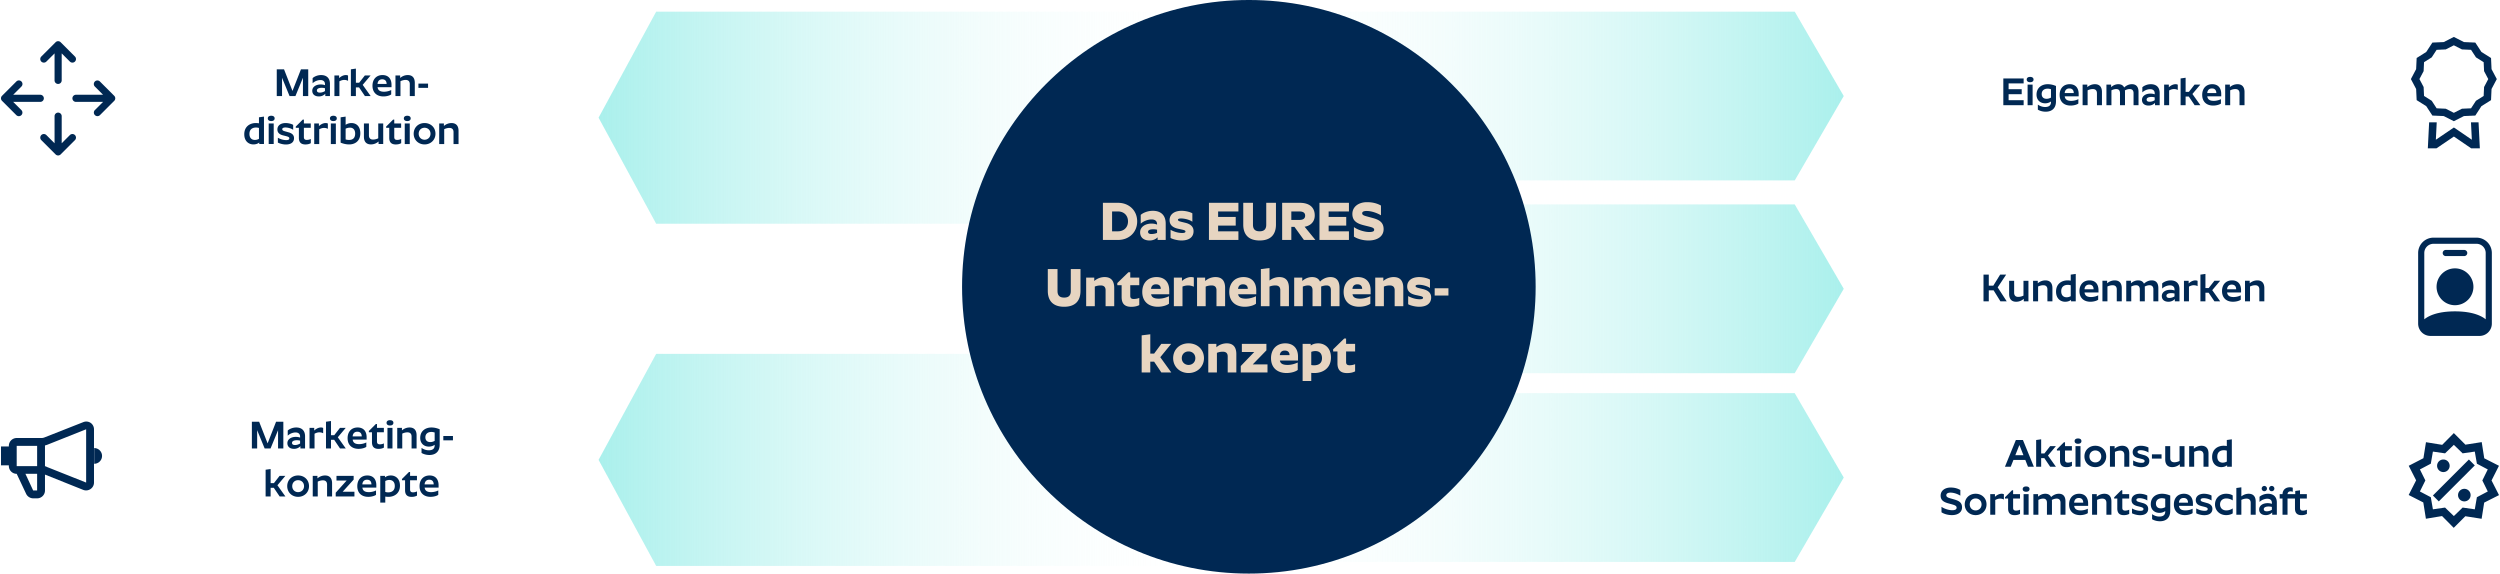 <?xml version="1.0" encoding="UTF-8"?>
<svg xmlns="http://www.w3.org/2000/svg" width="1094" height="251" fill="none">
  <path d="M115.812 196.244h2.584l3.281-7.99v7.99h2.312v-11.696h-3.179l-3.706 9.469-3.706-9.469h-3.179v11.696h2.312v-7.99l3.281 7.99Zm15.507-5.202v.459c-.391-.17-1.037-.323-1.87-.323-2.125 0-3.689 1.088-3.689 2.737 0 1.598 1.122 2.499 2.924 2.499 1.241 0 2.21-.561 2.771-1.173v1.003h2.04v-5.304c0-2.805-1.751-3.876-3.859-3.876-1.7 0-3.128.748-3.723 1.343v2.244c.765-.765 2.091-1.411 3.434-1.411 1.105 0 1.972.527 1.972 1.802Zm-3.536 2.754c0-.731.799-1.156 2.159-1.156.476 0 .986.068 1.377.187v1.241c-.561.391-1.428.68-2.227.68-.748 0-1.309-.255-1.309-.952Zm7.666-6.562v9.01h2.193v-6.443c.544-.306 1.309-.612 2.091-.612.68 0 1.275.17 1.683.408v-2.329a2.226 2.226 0 0 0-.952-.204c-1.19 0-2.278.68-2.958 1.343v-1.173h-2.057Zm7.205-2.686v11.696h2.193v-3.774h1.394l2.55 3.774h2.516l-3.485-4.896 3.468-4.114h-2.516l-2.499 3.196h-1.428v-6.188l-2.193.306Zm17.648 10.982v-1.921c-.697.374-1.887.748-3.145.748-1.768 0-2.669-.663-2.822-1.989h6.103v-1.02c0-2.686-1.428-4.284-3.944-4.284-2.635 0-4.386 1.802-4.386 4.675 0 3.009 1.938 4.675 4.794 4.675 1.377 0 2.771-.391 3.4-.884Zm-3.944-6.613c1.326 0 1.921.816 1.938 2.04h-3.978c.085-1.224.782-2.04 2.04-2.04Zm11.634 6.953v-1.836a4.026 4.026 0 0 1-1.751.408c-.782 0-1.275-.306-1.275-1.207v-4.08h3.009v-1.921h-3.009v-1.683h-.493l-3.06 3.06v.544h1.36v4.369c0 2.278 1.275 2.907 2.873 2.907 1.054 0 1.836-.255 2.346-.561Zm2.663-9.673c.935 0 1.496-.442 1.496-1.173 0-.731-.561-1.156-1.496-1.156-.918 0-1.496.425-1.496 1.156 0 .731.578 1.173 1.496 1.173Zm-1.105 1.037v9.01h2.193v-9.01h-2.193Zm8.736 1.955c1.224 0 1.819.68 1.819 1.836v5.219h2.193v-5.78c0-2.074-.969-3.4-3.077-3.4-1.428 0-2.601.629-3.332 1.275v-1.105h-2.057v9.01h2.193v-6.494c.578-.289 1.394-.561 2.261-.561Zm14.114 5.355v-6.698c-.884-.357-2.04-.782-3.638-.782-2.499 0-4.879 1.462-4.879 4.573 0 2.363 1.615 3.791 3.791 3.791 1.088 0 1.955-.374 2.533-.799v.238c0 1.326-.731 2.176-2.567 2.176-1.241 0-2.346-.459-3.179-1.054v2.21c.748.459 1.972.901 3.417.901 2.448 0 4.522-1.241 4.522-4.556Zm-6.256-3.196c0-1.547 1.139-2.329 2.601-2.329.578 0 1.054.119 1.462.238v3.672c-.493.272-1.19.527-1.921.527-1.19 0-2.142-.612-2.142-2.108Zm7.85-.544v1.87h4.216v-1.87h-4.216Zm-77.761 14.744v11.696h2.193v-3.774h1.394l2.55 3.774h2.516l-3.485-4.896 3.468-4.114h-2.516l-2.499 3.196h-1.428v-6.188l-2.193.306Zm14.214 11.866c2.754 0 4.777-2.023 4.777-4.675 0-2.72-2.023-4.675-4.777-4.675-2.737 0-4.76 1.955-4.76 4.675 0 2.652 2.023 4.675 4.76 4.675Zm0-2.057c-1.445 0-2.567-1.088-2.567-2.618 0-1.564 1.122-2.618 2.567-2.618 1.462 0 2.601 1.054 2.601 2.618 0 1.53-1.139 2.618-2.601 2.618Zm10.859-5.168c1.224 0 1.819.68 1.819 1.836v5.219h2.193v-5.78c0-2.074-.969-3.4-3.077-3.4-1.428 0-2.601.629-3.332 1.275v-1.105h-2.057v9.01h2.193v-6.494c.578-.289 1.394-.561 2.261-.561Zm13.791 7.055v-2.057h-5.151l4.811-5.321v-1.632h-7.514v2.057h4.437l-4.777 5.321v1.632h8.194Zm9.447-.714v-1.921c-.697.374-1.887.748-3.145.748-1.768 0-2.669-.663-2.822-1.989h6.103v-1.02c0-2.686-1.428-4.284-3.944-4.284-2.635 0-4.386 1.802-4.386 4.675 0 3.009 1.938 4.675 4.794 4.675 1.377 0 2.771-.391 3.4-.884Zm-3.944-6.613c1.326 0 1.921.816 1.938 2.04h-3.978c.085-1.224.782-2.04 2.04-2.04Zm9.389 7.497c2.516 0 5.032-1.479 5.032-4.896 0-3.145-2.04-4.454-3.978-4.454-1.173 0-1.989.357-2.584.833v-.663h-2.057v11.696h2.193v-2.635a8.2 8.2 0 0 0 1.394.119Zm.357-7.395c1.411 0 2.414.884 2.414 2.652 0 2.04-1.36 2.788-2.89 2.788-.493 0-.918-.085-1.275-.187v-4.777c.425-.238 1.054-.476 1.751-.476Zm12.131 6.851v-1.836a4.026 4.026 0 0 1-1.751.408c-.782 0-1.275-.306-1.275-1.207v-4.08h3.009v-1.921h-3.009v-1.683h-.493l-3.06 3.06v.544h1.36v4.369c0 2.278 1.275 2.907 2.873 2.907 1.054 0 1.836-.255 2.346-.561Zm9.31-.34v-1.921c-.697.374-1.887.748-3.145.748-1.768 0-2.669-.663-2.822-1.989h6.103v-1.02c0-2.686-1.428-4.284-3.944-4.284-2.635 0-4.386 1.802-4.386 4.675 0 3.009 1.938 4.675 4.794 4.675 1.377 0 2.771-.391 3.4-.884Zm-3.944-6.613c1.326 0 1.921.816 1.938 2.04h-3.978c.085-1.224.782-2.04 2.04-2.04ZM876.655 34.33v11.697h8.891V43.85h-6.579v-2.635h5.729V39.04h-5.729v-2.533h6.579V34.33h-8.891Zm11.727 1.65c.935 0 1.496-.442 1.496-1.173 0-.731-.561-1.156-1.496-1.156-.918 0-1.496.425-1.496 1.156 0 .73.578 1.173 1.496 1.173Zm-1.105 1.037v9.01h2.193v-9.01h-2.193Zm12.424 7.31v-6.698c-.884-.357-2.04-.782-3.638-.782-2.499 0-4.879 1.462-4.879 4.573 0 2.363 1.615 3.79 3.791 3.79 1.088 0 1.955-.373 2.533-.798v.238c0 1.326-.731 2.176-2.567 2.176-1.241 0-2.346-.46-3.179-1.054v2.21c.748.459 1.972.9 3.417.9 2.448 0 4.522-1.24 4.522-4.555Zm-6.256-3.196c0-1.547 1.139-2.33 2.601-2.33.578 0 1.054.12 1.462.239v3.672c-.493.272-1.19.527-1.921.527-1.19 0-2.142-.612-2.142-2.108Zm16.044 4.182v-1.921c-.697.374-1.887.748-3.145.748-1.768 0-2.669-.663-2.822-1.99h6.103v-1.02c0-2.685-1.428-4.283-3.944-4.283-2.635 0-4.386 1.802-4.386 4.675 0 3.009 1.938 4.675 4.794 4.675 1.377 0 2.771-.391 3.4-.884Zm-3.944-6.613c1.326 0 1.921.816 1.938 2.04h-3.978c.085-1.224.782-2.04 2.04-2.04Zm10.256.272c1.224 0 1.819.68 1.819 1.836v5.219h2.193v-5.78c0-2.074-.969-3.4-3.077-3.4-1.428 0-2.601.629-3.332 1.275v-1.105h-2.057v9.01h2.193v-6.494c.578-.29 1.394-.561 2.261-.561Zm10.256 0c1.122 0 1.649.663 1.649 1.802v5.253h2.193v-5.848c0-.221-.017-.442-.034-.63.544-.288 1.309-.577 2.108-.577 1.122 0 1.666.663 1.666 1.802v5.253h2.176v-5.814c0-2.057-.884-3.366-2.89-3.366-1.496 0-2.669.748-3.4 1.445-.425-.918-1.258-1.445-2.533-1.445-1.36 0-2.448.629-3.162 1.275v-1.105h-2.057v9.01h2.193v-6.494c.527-.272 1.292-.561 2.091-.561Zm16.837 1.853v.459c-.391-.17-1.037-.323-1.87-.323-2.125 0-3.689 1.088-3.689 2.737 0 1.598 1.122 2.499 2.924 2.499 1.241 0 2.21-.561 2.771-1.173v1.003h2.04v-5.304c0-2.805-1.751-3.876-3.859-3.876-1.7 0-3.128.748-3.723 1.343v2.244c.765-.765 2.091-1.411 3.434-1.411 1.105 0 1.972.527 1.972 1.802Zm-3.536 2.754c0-.731.799-1.156 2.159-1.156.476 0 .986.068 1.377.187v1.24c-.561.392-1.428.68-2.227.68-.748 0-1.309-.254-1.309-.951Zm7.666-6.562v9.01h2.193v-6.443c.544-.306 1.309-.612 2.091-.612.68 0 1.275.17 1.683.408v-2.33a2.226 2.226 0 0 0-.952-.203c-1.19 0-2.278.68-2.958 1.343v-1.173h-2.057Zm7.205-2.686v11.696h2.193v-3.774h1.394l2.55 3.774h2.516l-3.485-4.896 3.468-4.114h-2.516l-2.499 3.196h-1.428v-6.188l-2.193.306Zm17.648 10.982v-1.921c-.697.374-1.887.748-3.145.748-1.768 0-2.669-.663-2.822-1.99h6.103v-1.02c0-2.685-1.428-4.283-3.944-4.283-2.635 0-4.386 1.802-4.386 4.675 0 3.009 1.938 4.675 4.794 4.675 1.377 0 2.771-.391 3.4-.884Zm-3.944-6.613c1.326 0 1.921.816 1.938 2.04h-3.978c.085-1.224.782-2.04 2.04-2.04Zm10.257.272c1.224 0 1.819.68 1.819 1.836v5.219h2.193v-5.78c0-2.074-.969-3.4-3.077-3.4-1.428 0-2.601.629-3.332 1.275v-1.105h-2.057v9.01h2.193v-6.494c.578-.29 1.394-.561 2.261-.561ZM878.147 131.875l-3.961-6.12 3.706-5.576h-2.635l-2.992 4.828h-1.972v-4.828h-2.312v11.696h2.312v-4.828h2.108l2.992 4.828h2.754Zm5.062-1.955c-1.241 0-1.819-.68-1.819-1.836v-5.219h-2.193v5.78c0 2.074.952 3.4 3.077 3.4a4.986 4.986 0 0 0 3.332-1.292v1.122h2.04v-9.01h-2.176v6.494c-.561.289-1.394.561-2.261.561Zm10.919-5.1c1.224 0 1.819.68 1.819 1.836v5.219h2.193v-5.78c0-2.074-.969-3.4-3.077-3.4-1.428 0-2.601.629-3.332 1.275v-1.105h-2.057v9.01h2.193v-6.494c.578-.289 1.394-.561 2.261-.561Zm12.16 7.055h2.057v-12.002l-2.193.306v2.635a8.2 8.2 0 0 0-1.394-.119c-2.516 0-5.032 1.479-5.032 4.896 0 3.145 2.04 4.454 3.978 4.454 1.173 0 1.989-.357 2.584-.833v.663Zm-1.411-7.225c.493 0 .918.085 1.275.187v4.777a3.823 3.823 0 0 1-1.785.476c-1.411 0-2.38-.884-2.38-2.652 0-2.04 1.36-2.788 2.89-2.788Zm13.286 6.511v-1.921c-.697.374-1.887.748-3.145.748-1.768 0-2.669-.663-2.822-1.989h6.103v-1.02c0-2.686-1.428-4.284-3.944-4.284-2.635 0-4.386 1.802-4.386 4.675 0 3.009 1.938 4.675 4.794 4.675 1.377 0 2.771-.391 3.4-.884Zm-3.944-6.613c1.326 0 1.921.816 1.938 2.04h-3.978c.085-1.224.782-2.04 2.04-2.04Zm10.257.272c1.224 0 1.819.68 1.819 1.836v5.219h2.193v-5.78c0-2.074-.969-3.4-3.077-3.4-1.428 0-2.601.629-3.332 1.275v-1.105h-2.057v9.01h2.193v-6.494c.578-.289 1.394-.561 2.261-.561Zm10.255 0c1.122 0 1.649.663 1.649 1.802v5.253h2.193v-5.848c0-.221-.017-.442-.034-.629.544-.289 1.309-.578 2.108-.578 1.122 0 1.666.663 1.666 1.802v5.253h2.176v-5.814c0-2.057-.884-3.366-2.89-3.366-1.496 0-2.669.748-3.4 1.445-.425-.918-1.258-1.445-2.533-1.445-1.36 0-2.448.629-3.162 1.275v-1.105h-2.057v9.01h2.193v-6.494c.527-.272 1.292-.561 2.091-.561Zm16.837 1.853v.459c-.391-.17-1.037-.323-1.87-.323-2.125 0-3.689 1.088-3.689 2.737 0 1.598 1.122 2.499 2.924 2.499 1.241 0 2.21-.561 2.771-1.173v1.003h2.04v-5.304c0-2.805-1.751-3.876-3.859-3.876-1.7 0-3.128.748-3.723 1.343v2.244c.765-.765 2.091-1.411 3.434-1.411 1.105 0 1.972.527 1.972 1.802Zm-3.536 2.754c0-.731.799-1.156 2.159-1.156.476 0 .986.068 1.377.187v1.241c-.561.391-1.428.68-2.227.68-.748 0-1.309-.255-1.309-.952Zm7.666-6.562v9.01h2.193v-6.443c.544-.306 1.309-.612 2.091-.612.68 0 1.275.17 1.683.408v-2.329a2.226 2.226 0 0 0-.952-.204c-1.19 0-2.278.68-2.958 1.343v-1.173h-2.057Zm7.206-2.686v11.696h2.193v-3.774h1.394l2.55 3.774h2.516l-3.485-4.896 3.468-4.114h-2.516l-2.499 3.196h-1.428v-6.188l-2.193.306Zm17.648 10.982v-1.921c-.697.374-1.887.748-3.145.748-1.768 0-2.669-.663-2.822-1.989h6.103v-1.02c0-2.686-1.428-4.284-3.944-4.284-2.635 0-4.386 1.802-4.386 4.675 0 3.009 1.938 4.675 4.794 4.675 1.377 0 2.771-.391 3.4-.884Zm-3.944-6.613c1.326 0 1.921.816 1.938 2.04h-3.978c.085-1.224.782-2.04 2.04-2.04Zm10.256.272c1.224 0 1.819.68 1.819 1.836v5.219h2.193v-5.78c0-2.074-.969-3.4-3.077-3.4-1.428 0-2.601.629-3.332 1.275v-1.105h-2.057v9.01h2.193v-6.494c.578-.289 1.394-.561 2.261-.561ZM879.898 204.244l1.19-2.992h5.185l1.173 2.992h2.567l-4.777-11.696h-3.094l-4.777 11.696h2.533Zm3.791-9.52 1.768 4.471h-3.553l1.785-4.471Zm7.33-2.176v11.696h2.193v-3.774h1.394l2.55 3.774h2.516l-3.485-4.896 3.468-4.114h-2.516l-2.499 3.196h-1.428v-6.188l-2.193.306Zm15.659 11.322v-1.836a4.026 4.026 0 0 1-1.751.408c-.782 0-1.275-.306-1.275-1.207v-4.08h3.009v-1.921h-3.009v-1.683h-.493l-3.06 3.06v.544h1.36v4.369c0 2.278 1.275 2.907 2.873 2.907 1.054 0 1.836-.255 2.346-.561Zm2.663-9.673c.935 0 1.496-.442 1.496-1.173 0-.731-.561-1.156-1.496-1.156-.918 0-1.496.425-1.496 1.156 0 .731.578 1.173 1.496 1.173Zm-1.105 1.037v9.01h2.193v-9.01h-2.193Zm8.668 9.18c2.754 0 4.777-2.023 4.777-4.675 0-2.72-2.023-4.675-4.777-4.675-2.737 0-4.76 1.955-4.76 4.675 0 2.652 2.023 4.675 4.76 4.675Zm0-2.057c-1.445 0-2.567-1.088-2.567-2.618 0-1.564 1.122-2.618 2.567-2.618 1.462 0 2.601 1.054 2.601 2.618 0 1.53-1.139 2.618-2.601 2.618Zm10.859-5.168c1.224 0 1.819.68 1.819 1.836v5.219h2.193v-5.78c0-2.074-.969-3.4-3.077-3.4-1.428 0-2.601.629-3.332 1.275v-1.105h-2.057v9.01h2.193v-6.494c.578-.289 1.394-.561 2.261-.561Zm10.273 1.904-.884-.255c-1.105-.289-1.768-.476-1.768-1.088 0-.51.578-.748 1.343-.748 1.309 0 2.788.527 3.434 1.02v-2.159c-.595-.391-1.989-.799-3.315-.799-2.244 0-3.587 1.156-3.587 2.788 0 1.649 1.207 2.312 2.669 2.652l.884.221c1.071.272 1.666.459 1.666 1.02 0 .578-.476.782-1.377.782-1.343 0-2.754-.51-3.638-1.037v2.108c.629.374 2.125.85 3.519.85 2.142 0 3.553-.935 3.553-2.771 0-1.36-.884-2.176-2.499-2.584Zm3.642-.289v1.87h4.216v-1.87h-4.216Zm9.83 3.485c-1.241 0-1.819-.68-1.819-1.836v-5.219h-2.193v5.78c0 2.074.952 3.4 3.077 3.4a4.986 4.986 0 0 0 3.332-1.292v1.122h2.04v-9.01h-2.176v6.494c-.561.289-1.394.561-2.261.561Zm10.919-5.1c1.224 0 1.819.68 1.819 1.836v5.219h2.193v-5.78c0-2.074-.969-3.4-3.077-3.4-1.428 0-2.601.629-3.332 1.275v-1.105h-2.057v9.01h2.193v-6.494c.578-.289 1.394-.561 2.261-.561Zm12.16 7.055h2.057v-12.002l-2.193.306v2.635a8.2 8.2 0 0 0-1.394-.119c-2.516 0-5.032 1.479-5.032 4.896 0 3.145 2.04 4.454 3.978 4.454 1.173 0 1.989-.357 2.584-.833v.663Zm-1.411-7.225c.493 0 .918.085 1.275.187v4.777a3.823 3.823 0 0 1-1.785.476c-1.411 0-2.38-.884-2.38-2.652 0-2.04 1.36-2.788 2.89-2.788ZM856.21 222.167c0 .68-.527 1.105-1.938 1.105-1.581 0-3.553-.697-4.675-1.496v2.397c.85.578 2.533 1.241 4.556 1.241 2.55 0 4.437-1.19 4.437-3.4 0-2.312-1.683-2.941-3.536-3.485l-1.258-.357c-1.258-.357-2.091-.629-2.091-1.462 0-.714.663-1.139 1.836-1.139 1.53 0 3.264.663 4.301 1.343v-2.482c-.748-.459-2.142-1.088-4.233-1.088-2.397 0-4.386 1.258-4.386 3.536 0 2.244 1.7 2.941 3.536 3.434l1.496.408c1.207.357 1.955.629 1.955 1.445Zm8.316 3.247c2.754 0 4.777-2.023 4.777-4.675 0-2.72-2.023-4.675-4.777-4.675-2.737 0-4.76 1.955-4.76 4.675 0 2.652 2.023 4.675 4.76 4.675Zm0-2.057c-1.445 0-2.567-1.088-2.567-2.618 0-1.564 1.122-2.618 2.567-2.618 1.462 0 2.601 1.054 2.601 2.618 0 1.53-1.139 2.618-2.601 2.618Zm6.405-7.123v9.01h2.193v-6.443c.544-.306 1.309-.612 2.091-.612.68 0 1.275.17 1.683.408v-2.329a2.226 2.226 0 0 0-.952-.204c-1.19 0-2.278.68-2.958 1.343v-1.173h-2.057Zm13.036 8.636v-1.836a4.026 4.026 0 0 1-1.751.408c-.782 0-1.275-.306-1.275-1.207v-4.08h3.009v-1.921h-3.009v-1.683h-.493l-3.06 3.06v.544h1.36v4.369c0 2.278 1.275 2.907 2.873 2.907 1.054 0 1.836-.255 2.346-.561Zm2.663-9.673c.935 0 1.496-.442 1.496-1.173 0-.731-.561-1.156-1.496-1.156-.918 0-1.496.425-1.496 1.156 0 .731.578 1.173 1.496 1.173Zm-1.105 1.037v9.01h2.193v-9.01h-2.193Zm8.566 1.955c1.122 0 1.649.663 1.649 1.802v5.253h2.193v-5.848c0-.221-.017-.442-.034-.629.544-.289 1.309-.578 2.108-.578 1.122 0 1.666.663 1.666 1.802v5.253h2.176v-5.814c0-2.057-.884-3.366-2.89-3.366-1.496 0-2.669.748-3.4 1.445-.425-.918-1.258-1.445-2.533-1.445-1.36 0-2.448.629-3.162 1.275v-1.105h-2.057v9.01H892v-6.494c.527-.272 1.292-.561 2.091-.561Zm19.54 6.341v-1.921c-.697.374-1.887.748-3.145.748-1.768 0-2.669-.663-2.822-1.989h6.103v-1.02c0-2.686-1.428-4.284-3.944-4.284-2.635 0-4.386 1.802-4.386 4.675 0 3.009 1.938 4.675 4.794 4.675 1.377 0 2.771-.391 3.4-.884Zm-3.944-6.613c1.326 0 1.921.816 1.938 2.04h-3.978c.085-1.224.782-2.04 2.04-2.04Zm10.256.272c1.224 0 1.819.68 1.819 1.836v5.219h2.193v-5.78c0-2.074-.969-3.4-3.077-3.4-1.428 0-2.601.629-3.332 1.275v-1.105h-2.057v9.01h2.193v-6.494c.578-.289 1.394-.561 2.261-.561Zm11.803 6.681v-1.836a4.026 4.026 0 0 1-1.751.408c-.782 0-1.275-.306-1.275-1.207v-4.08h3.009v-1.921h-3.009v-1.683h-.493l-3.06 3.06v.544h1.36v4.369c0 2.278 1.275 2.907 2.873 2.907 1.054 0 1.836-.255 2.346-.561Zm5.792-4.777-.884-.255c-1.105-.289-1.768-.476-1.768-1.088 0-.51.578-.748 1.343-.748 1.309 0 2.788.527 3.434 1.02v-2.159c-.595-.391-1.989-.799-3.315-.799-2.244 0-3.587 1.156-3.587 2.788 0 1.649 1.207 2.312 2.669 2.652l.884.221c1.071.272 1.666.459 1.666 1.02 0 .578-.476.782-1.377.782-1.343 0-2.754-.51-3.638-1.037v2.108c.629.374 2.125.85 3.519.85 2.142 0 3.553-.935 3.553-2.771 0-1.36-.884-2.176-2.499-2.584Zm12.159 3.451v-6.698c-.884-.357-2.04-.782-3.638-.782-2.499 0-4.879 1.462-4.879 4.573 0 2.363 1.615 3.791 3.791 3.791 1.088 0 1.955-.374 2.533-.799v.238c0 1.326-.731 2.176-2.567 2.176-1.241 0-2.346-.459-3.179-1.054v2.21c.748.459 1.972.901 3.417.901 2.448 0 4.522-1.241 4.522-4.556Zm-6.256-3.196c0-1.547 1.139-2.329 2.601-2.329.578 0 1.054.119 1.462.238v3.672c-.493.272-1.19.527-1.921.527-1.19 0-2.142-.612-2.142-2.108Zm16.043 4.182v-1.921c-.697.374-1.887.748-3.145.748-1.768 0-2.669-.663-2.822-1.989h6.103v-1.02c0-2.686-1.428-4.284-3.944-4.284-2.635 0-4.386 1.802-4.386 4.675 0 3.009 1.938 4.675 4.794 4.675 1.377 0 2.771-.391 3.4-.884Zm-3.944-6.613c1.326 0 1.921.816 1.938 2.04H953.5c.085-1.224.782-2.04 2.04-2.04Zm10.104 2.176-.884-.255c-1.105-.289-1.768-.476-1.768-1.088 0-.51.578-.748 1.343-.748 1.309 0 2.788.527 3.434 1.02v-2.159c-.595-.391-1.989-.799-3.315-.799-2.244 0-3.587 1.156-3.587 2.788 0 1.649 1.207 2.312 2.669 2.652l.884.221c1.071.272 1.666.459 1.666 1.02 0 .578-.476.782-1.377.782-1.343 0-2.754-.51-3.638-1.037v2.108c.629.374 2.125.85 3.519.85 2.142 0 3.553-.935 3.553-2.771 0-1.36-.884-2.176-2.499-2.584Zm11.394-3.281c-.731-.51-1.768-.748-2.89-.748-2.754 0-4.862 1.904-4.862 4.675 0 2.686 2.074 4.675 4.845 4.675 1.122 0 2.176-.272 2.907-.765v-2.176a4.92 4.92 0 0 1-2.822.884c-1.615 0-2.72-1.054-2.72-2.618 0-1.615 1.105-2.618 2.737-2.618a5.02 5.02 0 0 1 2.805.867v-2.176Zm6.041 1.377c1.224 0 1.819.68 1.819 1.836v5.219h2.193v-5.78c0-2.074-.969-3.4-3.077-3.4-1.343 0-2.448.561-3.196 1.156v-3.978l-2.193.306v11.696h2.193v-6.494c.578-.289 1.394-.561 2.261-.561Zm7.791-3.23c.629 0 1.156-.51 1.156-1.156 0-.629-.527-1.156-1.156-1.156-.646 0-1.156.527-1.156 1.156 0 .646.51 1.156 1.156 1.156Zm3.23 0a1.16 1.16 0 0 0 1.173-1.156c0-.629-.527-1.156-1.173-1.156s-1.156.527-1.156 1.156c0 .646.51 1.156 1.156 1.156Zm.068 5.083v.459c-.391-.17-1.037-.323-1.87-.323-2.125 0-3.689 1.088-3.689 2.737 0 1.598 1.122 2.499 2.924 2.499 1.241 0 2.21-.561 2.771-1.173v1.003h2.04v-5.304c0-2.805-1.751-3.876-3.859-3.876-1.7 0-3.128.748-3.723 1.343v2.244c.765-.765 2.091-1.411 3.434-1.411 1.105 0 1.972.527 1.972 1.802Zm-3.536 2.754c0-.731.799-1.156 2.159-1.156.476 0 .986.068 1.377.187v1.241c-.561.391-1.428.68-2.227.68-.748 0-1.309-.255-1.309-.952Zm6.952-4.641h1.241v7.089h2.195v-7.089h3.26v4.369c0 2.278 1.28 2.907 2.86 2.907 1.07 0 1.85-.255 2.36-.561v-1.836c-.39.204-1.05.408-1.77.408-.78 0-1.25-.306-1.25-1.207v-4.08h2.99v-1.921h-2.99v-1.683l-2.08.289v1.394h-3.38c.07-.833.56-1.224 1.32-1.224.34 0 .7.085.97.204v-1.768c-.27-.119-.69-.221-1.25-.221-1.74 0-3.15.986-3.235 3.009h-1.241v1.921ZM126.703 42.027h2.584l3.281-7.99v7.99h2.312V30.33h-3.179l-3.706 9.469-3.706-9.47h-3.179v11.697h2.312v-7.99l3.281 7.99Zm15.506-5.202v.459c-.391-.17-1.037-.323-1.87-.323-2.125 0-3.689 1.088-3.689 2.737 0 1.598 1.122 2.499 2.924 2.499 1.241 0 2.21-.561 2.771-1.173v1.003h2.04v-5.304c0-2.805-1.751-3.876-3.859-3.876-1.7 0-3.128.748-3.723 1.343v2.244c.765-.765 2.091-1.411 3.434-1.411 1.105 0 1.972.527 1.972 1.802Zm-3.536 2.754c0-.731.799-1.156 2.159-1.156.476 0 .986.068 1.377.187v1.24c-.561.392-1.428.68-2.227.68-.748 0-1.309-.254-1.309-.951Zm7.666-6.562v9.01h2.193v-6.443c.544-.306 1.309-.612 2.091-.612.68 0 1.275.17 1.683.408v-2.33a2.226 2.226 0 0 0-.952-.203c-1.19 0-2.278.68-2.958 1.343v-1.173h-2.057Zm7.206-2.686v11.696h2.193v-3.774h1.394l2.55 3.774h2.516l-3.485-4.896 3.468-4.114h-2.516l-2.499 3.196h-1.428v-6.188l-2.193.306Zm17.648 10.982v-1.921c-.697.374-1.887.748-3.145.748-1.768 0-2.669-.663-2.822-1.99h6.103v-1.02c0-2.685-1.428-4.283-3.944-4.283-2.635 0-4.386 1.802-4.386 4.675 0 3.009 1.938 4.675 4.794 4.675 1.377 0 2.771-.391 3.4-.884Zm-3.944-6.613c1.326 0 1.921.816 1.938 2.04h-3.978c.085-1.224.782-2.04 2.04-2.04Zm10.256.272c1.224 0 1.819.68 1.819 1.836v5.219h2.193v-5.78c0-2.074-.969-3.4-3.077-3.4-1.428 0-2.601.629-3.332 1.275v-1.105h-2.057v9.01h2.193v-6.494c.578-.29 1.394-.561 2.261-.561Zm5.598 1.615v1.87h4.216v-1.87h-4.216Zm-69.647 26.44h2.057V51.025l-2.193.306v2.635a8.2 8.2 0 0 0-1.394-.12c-2.516 0-5.032 1.48-5.032 4.897 0 3.145 2.04 4.454 3.978 4.454 1.173 0 1.989-.357 2.584-.833v.663Zm-1.411-7.225c.493 0 .918.085 1.275.187v4.777a3.823 3.823 0 0 1-1.785.476c-1.411 0-2.38-.884-2.38-2.652 0-2.04 1.36-2.788 2.89-2.788Zm6.639-2.822c.935 0 1.496-.442 1.496-1.173 0-.731-.561-1.156-1.496-1.156-.918 0-1.496.425-1.496 1.156 0 .73.578 1.173 1.496 1.173Zm-1.105 1.037v9.01h2.193v-9.01h-2.193Zm8.582 3.859-.884-.255c-1.105-.29-1.768-.476-1.768-1.088 0-.51.578-.748 1.343-.748 1.309 0 2.788.527 3.434 1.02v-2.16c-.595-.39-1.989-.798-3.315-.798-2.244 0-3.587 1.156-3.587 2.788 0 1.649 1.207 2.312 2.669 2.652l.884.22c1.071.273 1.666.46 1.666 1.02 0 .579-.476.783-1.377.783-1.343 0-2.754-.51-3.638-1.037v2.108c.629.374 2.125.85 3.519.85 2.142 0 3.553-.935 3.553-2.771 0-1.36-.884-2.176-2.499-2.584Zm9.848 4.777v-1.836a4.026 4.026 0 0 1-1.751.408c-.782 0-1.275-.306-1.275-1.207v-4.08h3.009v-1.921h-3.009v-1.683h-.493l-3.06 3.06v.544h1.36v4.369c0 2.278 1.275 2.907 2.873 2.907 1.054 0 1.836-.255 2.346-.561Zm1.49-8.636v9.01h2.193v-6.443c.544-.306 1.309-.612 2.091-.612.68 0 1.275.17 1.683.408v-2.33a2.226 2.226 0 0 0-.952-.203c-1.19 0-2.278.68-2.958 1.343v-1.173h-2.057Zm8.378-1.037c.935 0 1.496-.442 1.496-1.173 0-.731-.561-1.156-1.496-1.156-.918 0-1.496.425-1.496 1.156 0 .73.578 1.173 1.496 1.173Zm-1.105 1.037v9.01h2.193v-9.01h-2.193Zm6.475-2.992-2.193.306v11.1c.935.34 2.108.766 3.774.766 2.482 0 4.845-1.462 4.845-4.88 0-3.025-1.751-4.47-3.842-4.47a4.703 4.703 0 0 0-2.584.765v-3.587Zm1.921 4.828c1.207 0 2.244.782 2.244 2.6 0 2.126-1.207 2.789-2.703 2.789a5.189 5.189 0 0 1-1.462-.221v-4.71a4.44 4.44 0 0 1 1.921-.458Zm10.09 5.219c-1.241 0-1.819-.68-1.819-1.836v-5.22h-2.193v5.78c0 2.075.952 3.4 3.077 3.4a4.986 4.986 0 0 0 3.332-1.291v1.122h2.04v-9.01h-2.176v6.494c-.561.289-1.394.56-2.261.56Zm12.296 1.58v-1.835a4.026 4.026 0 0 1-1.751.408c-.782 0-1.275-.306-1.275-1.207v-4.08h3.009v-1.921h-3.009v-1.683h-.493l-3.06 3.06v.544h1.36v4.369c0 2.278 1.275 2.907 2.873 2.907 1.054 0 1.836-.255 2.346-.561Zm2.663-9.672c.935 0 1.496-.442 1.496-1.173 0-.731-.561-1.156-1.496-1.156-.918 0-1.496.425-1.496 1.156 0 .73.578 1.173 1.496 1.173Zm-1.105 1.037v9.01h2.193v-9.01h-2.193Zm8.668 9.18c2.754 0 4.777-2.023 4.777-4.675 0-2.72-2.023-4.675-4.777-4.675-2.737 0-4.76 1.955-4.76 4.675 0 2.652 2.023 4.675 4.76 4.675Zm0-2.057c-1.445 0-2.567-1.088-2.567-2.618 0-1.564 1.122-2.618 2.567-2.618 1.462 0 2.601 1.054 2.601 2.618 0 1.53-1.139 2.618-2.601 2.618Zm10.859-5.168c1.224 0 1.819.68 1.819 1.836v5.219h2.193v-5.78c0-2.074-.969-3.4-3.077-3.4-1.428 0-2.601.629-3.332 1.275v-1.105h-2.057v9.01h2.193v-6.494c.578-.29 1.394-.561 2.261-.561Z" fill="#002853"></path>
  <path d="M785.374 78.954H378.488l21.45-36.92-21.45-36.935h406.886l21.45 36.934-21.45 36.921Z" fill="url(#a)"></path>
  <path d="M785.374 163.302H378.488l21.45-36.921-21.45-36.934h406.886l21.45 36.934-21.45 36.921Z" fill="url(#b)"></path>
  <path d="M785.374 245.899H378.488l21.45-36.921-21.45-36.934h406.886l21.45 36.934-21.45 36.921Z" fill="url(#c)"></path>
  <path d="M287.14 5.1H680l-25.204 46.397L680 97.912H287.14l-25.204-46.415L287.14 5.1Z" fill="url(#d)"></path>
  <path d="M287.14 154.838H680l-25.204 46.398L680 247.65H287.14l-25.204-46.414 25.204-46.398Z" fill="url(#e)"></path>
  <circle cx="546.5" cy="125.499" r="125.5" fill="#002853"></circle>
  <path d="M482.632 88.75V105h6.613c4.818 0 8.384-3.354 8.384-8.1 0-4.795-3.566-8.148-8.384-8.148h-6.613Zm6.613 3.78c2.503 0 4.369 1.676 4.369 4.368 0 2.67-1.866 4.322-4.369 4.322h-2.598v-8.69h2.598Zm17.089 5.55v.212c-.519-.236-1.346-.449-2.432-.449-2.716 0-4.983 1.44-4.983 3.802s1.677 3.59 4.156 3.59c1.606 0 2.834-.685 3.496-1.393v1.157h3.542v-7.132c0-4.039-2.503-5.621-5.621-5.621-2.409 0-4.463.992-5.313 1.795v3.85c1.086-1.04 3.022-1.866 4.77-1.866 1.393 0 2.385.637 2.385 2.054Zm-3.944 3.353c0-.779.945-1.11 2.338-1.11.52 0 1.134.071 1.606.189v1.393c-.614.307-1.653.496-2.503.496-.85 0-1.441-.26-1.441-.968Zm16.294-3.944-.969-.236c-1.464-.355-2.243-.52-2.243-1.087 0-.401.519-.566 1.369-.566 1.866 0 4.063.732 4.936 1.44v-3.684c-.779-.52-2.834-1.11-4.699-1.11-3.33 0-5.267 1.653-5.267 4.086 0 2.385 1.748 3.353 3.897 3.802l.897.189c1.417.307 2.149.472 2.149.968 0 .473-.448.661-1.487.661-1.819 0-3.756-.661-5.031-1.393v3.566c.803.496 2.929 1.11 4.818 1.11 3.117 0 5.243-1.346 5.243-4.062 0-1.866-1.157-3.094-3.613-3.684Zm10.352-8.738v16.248h12.894v-3.779h-8.88v-2.503h7.7v-3.779h-7.7V92.53h8.88v-3.778h-12.894Zm29.323 0h-4.251v9.588c0 1.984-.969 2.881-2.905 2.881-1.937 0-2.905-.897-2.905-2.88v-9.59h-4.251v9.518c0 4.18 2.126 6.967 7.156 6.967 5.03 0 7.156-2.787 7.156-6.967v-9.517Zm2.711 0v16.248h4.015v-5.715h1.37l4.133 5.715h5.03l-4.723-5.786c2.551-.378 4.44-2.15 4.44-4.912 0-3.803-2.622-5.55-6.566-5.55h-7.699Zm7.558 3.778c1.559 0 2.503.567 2.503 1.819 0 1.322-.944 1.89-2.503 1.89h-3.543v-3.709h3.543Zm8.771-3.778v16.248h12.895v-3.779h-8.88v-2.503h7.699v-3.779h-7.699V92.53h8.88v-3.778h-12.895Zm23.939 11.784c0 .638-.52.992-2.173.992-2.149 0-5.078-.968-6.684-2.149v4.133c1.087.78 3.472 1.724 6.424 1.724 3.755 0 6.566-1.747 6.566-4.959 0-3.401-2.598-4.299-5.054-4.96l-1.748-.472c-1.606-.425-2.574-.685-2.574-1.512 0-.708.732-1.015 1.96-1.015 2.078 0 4.676.92 6.258 1.913v-4.275c-1.062-.614-3.023-1.488-6.116-1.488-3.496 0-6.4 1.842-6.4 5.172 0 3.307 2.456 4.299 5.195 4.984l2.008.495c1.393.355 2.338.615 2.338 1.417Zm-128.509 17.216h-4.251v9.588c0 1.984-.969 2.881-2.905 2.881-1.937 0-2.905-.897-2.905-2.881v-9.588h-4.251v9.517c0 4.18 2.126 6.967 7.156 6.967 5.03 0 7.156-2.787 7.156-6.967v-9.517Zm8.828 7.156c1.606 0 2.149.873 2.149 2.078v7.014h3.779v-8.03c0-2.739-1.11-4.723-4.204-4.723a6.854 6.854 0 0 0-4.534 1.724v-1.488h-3.543v12.517h3.779v-8.596a6.925 6.925 0 0 1 2.574-.496Zm16.891 8.596v-3.141c-.52.236-1.465.472-2.409.472-.921 0-1.535-.283-1.535-1.393v-4.653h3.944v-3.306h-3.944v-2.338h-.827l-4.841 4.723v.921h1.889v5.196c0 3.33 1.795 4.275 4.227 4.275 1.559 0 2.716-.331 3.496-.756Zm12.998-.614v-3.259c-1.016.472-2.598 1.063-4.44 1.063-2.244 0-3.165-.662-3.377-1.937h7.935v-1.724c0-3.566-2.031-5.786-5.574-5.786-3.778 0-6.234 2.598-6.234 6.495 0 4.133 2.692 6.494 6.801 6.494 2.055 0 4.039-.637 4.889-1.346Zm-5.692-8.478c1.535 0 2.102.897 2.102 1.983h-4.251c.095-1.086.732-1.983 2.149-1.983Zm7.827-2.929v12.517h3.779v-8.596c.638-.284 1.512-.496 2.456-.496.992 0 1.913.259 2.504.566v-4.038a3.991 3.991 0 0 0-1.181-.189c-1.606 0-3.094.874-4.015 1.724v-1.488h-3.543Zm16.501 3.425c1.606 0 2.149.873 2.149 2.078v7.014h3.779v-8.03c0-2.739-1.11-4.723-4.204-4.723a6.854 6.854 0 0 0-4.534 1.724v-1.488h-3.543v12.517h3.779v-8.596a6.925 6.925 0 0 1 2.574-.496Zm19.441 7.982v-3.259c-1.015.472-2.598 1.063-4.44 1.063-2.243 0-3.164-.662-3.377-1.937h7.935v-1.724c0-3.566-2.031-5.786-5.573-5.786-3.779 0-6.235 2.598-6.235 6.495 0 4.133 2.692 6.494 6.802 6.494 2.054 0 4.038-.637 4.888-1.346Zm-5.691-8.478c1.535 0 2.101.897 2.101 1.983h-4.251c.095-1.086.733-1.983 2.15-1.983Zm14.18.496c1.606 0 2.149.873 2.149 2.078v7.014h3.779v-8.03c0-2.739-1.11-4.723-4.204-4.723-1.771 0-3.283.708-4.298 1.511v-5.479l-3.779.473v16.248h3.779v-8.596a6.92 6.92 0 0 1 2.574-.496Zm14.34 0c1.44 0 1.913.85 1.913 2.078v7.014h3.778v-8.03c0-.189 0-.378-.023-.566.637-.26 1.487-.496 2.361-.496 1.441 0 1.913.85 1.913 2.078v7.014h3.779v-8.03c0-2.739-1.039-4.723-3.968-4.723-2.007 0-3.637.992-4.558 1.984-.567-1.228-1.653-1.984-3.471-1.984-1.842 0-3.33.827-4.299 1.724v-1.488h-3.542v12.517h3.779v-8.596c.637-.26 1.464-.496 2.338-.496Zm27.218 7.982v-3.259c-1.015.472-2.597 1.063-4.44 1.063-2.243 0-3.164-.662-3.377-1.937h7.936v-1.724c0-3.566-2.032-5.786-5.574-5.786-3.779 0-6.235 2.598-6.235 6.495 0 4.133 2.692 6.494 6.802 6.494 2.054 0 4.038-.637 4.888-1.346Zm-5.691-8.478c1.535 0 2.102.897 2.102 1.983h-4.251c.094-1.086.732-1.983 2.149-1.983Zm14.18.496c1.606 0 2.149.873 2.149 2.078v7.014h3.779v-8.03c0-2.739-1.11-4.723-4.204-4.723a6.852 6.852 0 0 0-4.534 1.724v-1.488h-3.543v12.517h3.779v-8.596a6.925 6.925 0 0 1 2.574-.496Zm14.505 1.582-.968-.236c-1.464-.355-2.244-.52-2.244-1.087 0-.401.52-.566 1.37-.566 1.866 0 4.062.732 4.936 1.44v-3.684c-.779-.52-2.834-1.11-4.7-1.11-3.33 0-5.266 1.653-5.266 4.086 0 2.385 1.747 3.353 3.896 3.802l.898.189c1.417.307 2.149.472 2.149.968 0 .473-.449.661-1.488.661-1.818 0-3.755-.661-5.03-1.393v3.566c.803.496 2.928 1.11 4.818 1.11 3.117 0 5.242-1.346 5.242-4.062 0-1.866-1.157-3.094-3.613-3.684Zm5.152-.354v3.188h6.022v-3.188h-6.022ZM499.59 146.751v16.248h3.779v-4.723h1.676l3.165 4.723h4.345l-4.817-6.684 4.77-5.833h-4.322l-3.141 4.251h-1.676v-8.455l-3.779.473Zm20.511 16.484c3.874 0 6.755-2.81 6.755-6.494 0-3.803-2.881-6.495-6.755-6.495-3.849 0-6.73 2.692-6.73 6.495 0 3.684 2.881 6.494 6.73 6.494Zm0-3.542c-1.606 0-2.952-1.205-2.952-2.952 0-1.819 1.346-2.953 2.952-2.953 1.63 0 2.976 1.134 2.976 2.953 0 1.771-1.346 2.952-2.976 2.952Zm14.994-5.786c1.606 0 2.149.873 2.149 2.078v7.014h3.778v-8.03c0-2.739-1.109-4.723-4.203-4.723a6.854 6.854 0 0 0-4.535 1.724v-1.488h-3.542v12.517h3.778v-8.596a6.926 6.926 0 0 1 2.575-.496Zm19.559 9.092v-3.542h-6.448l5.975-6.141v-2.834h-10.745v3.543h5.432l-5.905 6.14v2.834h11.691Zm13.235-1.11v-3.259c-1.015.472-2.598 1.063-4.44 1.063-2.243 0-3.164-.662-3.377-1.937h7.935v-1.724c0-3.566-2.031-5.786-5.573-5.786-3.779 0-6.235 2.598-6.235 6.495 0 4.133 2.692 6.494 6.802 6.494 2.054 0 4.038-.637 4.888-1.346Zm-5.691-8.478c1.535 0 2.102.897 2.102 1.983h-4.251c.094-1.086.732-1.983 2.149-1.983Zm13.023 9.824c3.424 0 7.203-1.913 7.203-6.778 0-4.558-3.047-6.211-5.55-6.211-1.488 0-2.504.378-3.307.968v-.732h-3.542v16.248h3.779v-3.566c.425.048.873.071 1.417.071Zm.378-9.612c1.653 0 2.904.921 2.904 3.118 0 2.479-1.771 3.117-3.495 3.117-.425 0-.85-.047-1.204-.118v-5.763a5.05 5.05 0 0 1 1.795-.354Zm17.393 8.88v-3.141c-.52.236-1.465.472-2.409.472-.921 0-1.535-.283-1.535-1.393v-4.653h3.944v-3.306h-3.944v-2.338h-.827l-4.841 4.723v.921h1.889v5.196c0 3.33 1.795 4.275 4.227 4.275 1.559 0 2.716-.331 3.496-.756Z" fill="#E7D5C1"></path>
  <path d="M39.62 185.019a3.436 3.436 0 0 0-3.217-.275l-16.967 6.683a3.365 3.365 0 0 1-1.265.247H7.308a3.436 3.436 0 0 0-3.437 3.438v.275H.433v8.25h3.438v.357a3.44 3.44 0 0 0 3.437 3.355l4.125 8.745a3.463 3.463 0 0 0 3.108 1.98h1.732a3.44 3.44 0 0 0 3.41-3.437v-6.958l16.72 6.683c.412.163.85.247 1.293.247a3.544 3.544 0 0 0 1.925-.605 3.434 3.434 0 0 0 1.512-2.75v-23.402a3.44 3.44 0 0 0-1.512-2.833Zm-23.374 10.093v8.882H7.308v-8.882h8.938Zm0 19.525h-1.733l-3.382-7.288h5.115v7.288Zm4.455-10.23a6.319 6.319 0 0 0-1.018-.413v-9.075a6.315 6.315 0 0 0 1.018-.302l16.995-6.765v23.32L20.7 204.407Zm20.515-8.333v6.875a3.436 3.436 0 0 0 2.43-5.868 3.436 3.436 0 0 0-2.43-1.007Z" fill="#002853"></path>
  <path fill-rule="evenodd" clip-rule="evenodd" d="M24.33 18.483a1.563 1.563 0 0 1 2.212 0l6.25 6.25a1.563 1.563 0 0 1-.507 2.552 1.565 1.565 0 0 1-1.705-.34l-3.581-3.584v11.853a1.563 1.563 0 0 1-3.125 0V23.361l-3.582 3.584a1.564 1.564 0 0 1-2.212-2.212l6.25-6.25Zm1.106 30.794A1.562 1.562 0 0 1 27 50.839v11.853l3.58-3.584a1.564 1.564 0 1 1 2.213 2.213l-6.25 6.25a1.564 1.564 0 0 1-2.212 0l-6.25-6.25a1.564 1.564 0 0 1 2.212-2.213l3.582 3.584V50.84a1.562 1.562 0 0 1 1.562-1.562ZM.892 44.133a1.563 1.563 0 0 1 0-2.213l6.25-6.25a1.565 1.565 0 1 1 2.213 2.213L5.77 41.464h11.853a1.562 1.562 0 1 1 0 3.125H5.77l3.584 3.581a1.564 1.564 0 1 1-2.213 2.213l-6.25-6.25Zm30.794-1.106a1.562 1.562 0 0 1 1.563-1.563h11.853l-3.585-3.581a1.564 1.564 0 0 1 2.213-2.213l6.25 6.25a1.562 1.562 0 0 1 0 2.213l-6.25 6.25a1.565 1.565 0 0 1-2.213-2.213l3.585-3.58H33.249a1.562 1.562 0 0 1-1.563-1.563Z" fill="#002853"></path>
  <path d="m1081.3 53.527.38 7.617-7.85-5.355-7.9 5.36.38-7.622h-3.32l-.57 11.375h3.8l7.6-5.158 7.56 5.158h3.8l-.57-11.375h-3.31Zm9-23.267-.22-4.88-4.2-2.634-2.68-4.115-4.98-.223-4.42-2.247-4.42 2.247-4.97.224-2.69 4.114-4.19 2.634-.23 4.88-2.29 4.338 2.29 4.339.23 4.88 4.19 2.633 2.69 4.115 4.97.223 4.42 2.248 4.42-2.248 4.98-.223 2.68-4.115 4.2-2.633.22-4.88 2.3-4.338-2.3-4.339Zm-3.27 7.815-.18 3.912-3.37 2.11-2.15 3.299-3.98.178-3.55 1.801-3.54-1.8-3.99-.18-2.15-3.298-3.36-2.11-.18-3.912-1.84-3.477 1.84-3.476.18-3.912 3.36-2.11 2.15-3.299 3.99-.178 3.54-1.802 3.55 1.801 3.98.18 2.16 3.297 3.36 2.11.18 3.913 1.83 3.476-1.83 3.477ZM1070.27 109.374c-.35 0-.7.141-.95.393a1.35 1.35 0 0 0 0 1.901c.25.252.6.393.95.393h8.06c.36 0 .7-.141.95-.393.26-.252.4-.594.4-.95 0-.357-.14-.699-.4-.951a1.333 1.333 0 0 0-.95-.393h-8.06Zm12.1 16.125c0 2.138-.85 4.189-2.37 5.701a8.053 8.053 0 0 1-5.7 2.361 8.07 8.07 0 0 1-5.7-2.361 8.07 8.07 0 0 1 0-11.402 8.072 8.072 0 0 1 5.7-2.362c2.14 0 4.19.85 5.7 2.362a8.036 8.036 0 0 1 2.37 5.701Z" fill="#002853"></path>
  <path d="M1064.9 103.999a6.72 6.72 0 0 0-6.72 6.719v30.906c0 1.425.56 2.792 1.57 3.8a5.387 5.387 0 0 0 3.8 1.575h21.5c1.43 0 2.8-.567 3.8-1.575a5.371 5.371 0 0 0 1.58-3.8v-30.906a6.721 6.721 0 0 0-6.72-6.719h-18.81Zm-4.03 6.719c0-1.07.42-2.095 1.18-2.851a4.018 4.018 0 0 1 2.85-1.181h18.81c1.07 0 2.09.425 2.85 1.181a4.013 4.013 0 0 1 1.18 2.851v29.011c-.64-.516-1.34-.959-2.08-1.322-2.24-1.118-5.81-2.158-11.36-2.158-5.54 0-9.11 1.04-11.35 2.158-.74.363-1.44.806-2.08 1.322v-29.011ZM1069.22 201.077c1.52 0 2.75 1.229 2.75 2.75 0 1.522-1.23 2.75-2.75 2.75a2.747 2.747 0 0 1-2.75-2.75c0-1.521 1.23-2.75 2.75-2.75Zm9.17 12.834c1.52 0 2.75 1.228 2.75 2.75 0 1.521-1.23 2.75-2.75 2.75a2.748 2.748 0 0 1-2.75-2.75c0-1.522 1.23-2.75 2.75-2.75Zm-11.17 5.5-2.58-2.585 15.75-15.749 2.58 2.585-15.75 15.749Zm18.78-25.942 1.11 7.077 6.44 3.281-3.25 6.417 3.27 6.417-6.49 3.281-1.12 7.077-7.13-1.118-5.08 5.078-5.1-5.152-7.07 1.174-1.14-7.132-6.4-3.263 3.26-6.417-3.24-6.362 6.43-3.318 1.12-7.003 7.1 1.155 5.09-5.143 5.06 5.069 7.14-1.118Zm2.65 11.953-4.76-2.511-.92-5.299-5.32.77-3.85-3.721-3.85 3.721-5.31-.77-.92 5.299-4.77 2.511 2.39 4.822-2.39 4.822 4.77 2.511.92 5.299 5.31-.77 3.85 3.721 3.85-3.721 5.32.77.92-5.299 4.76-2.511-2.38-4.822 2.38-4.822Z" fill="#002853"></path>
  <defs>
    <linearGradient id="a" x1="806.824" y1="78.954" x2="495.682" y2="78.954" gradientUnits="userSpaceOnUse">
      <stop stop-color="#AAF0EC"></stop>
      <stop offset=".892" stop-color="#fff" stop-opacity="0"></stop>
    </linearGradient>
    <linearGradient id="b" x1="806.824" y1="163.302" x2="495.682" y2="163.302" gradientUnits="userSpaceOnUse">
      <stop stop-color="#AAF0EC"></stop>
      <stop offset=".892" stop-color="#fff" stop-opacity="0"></stop>
    </linearGradient>
    <linearGradient id="c" x1="806.824" y1="245.899" x2="495.682" y2="245.899" gradientUnits="userSpaceOnUse">
      <stop stop-color="#AAF0EC"></stop>
      <stop offset=".892" stop-color="#fff" stop-opacity="0"></stop>
    </linearGradient>
    <linearGradient id="d" x1="261.936" y1="5.099" x2="565.616" y2="5.099" gradientUnits="userSpaceOnUse">
      <stop stop-color="#AAF0EC"></stop>
      <stop offset=".892" stop-color="#fff" stop-opacity="0"></stop>
    </linearGradient>
    <linearGradient id="e" x1="261.936" y1="154.838" x2="565.616" y2="154.838" gradientUnits="userSpaceOnUse">
      <stop stop-color="#AAF0EC"></stop>
      <stop offset=".892" stop-color="#fff" stop-opacity="0"></stop>
    </linearGradient>
  </defs>
</svg>
